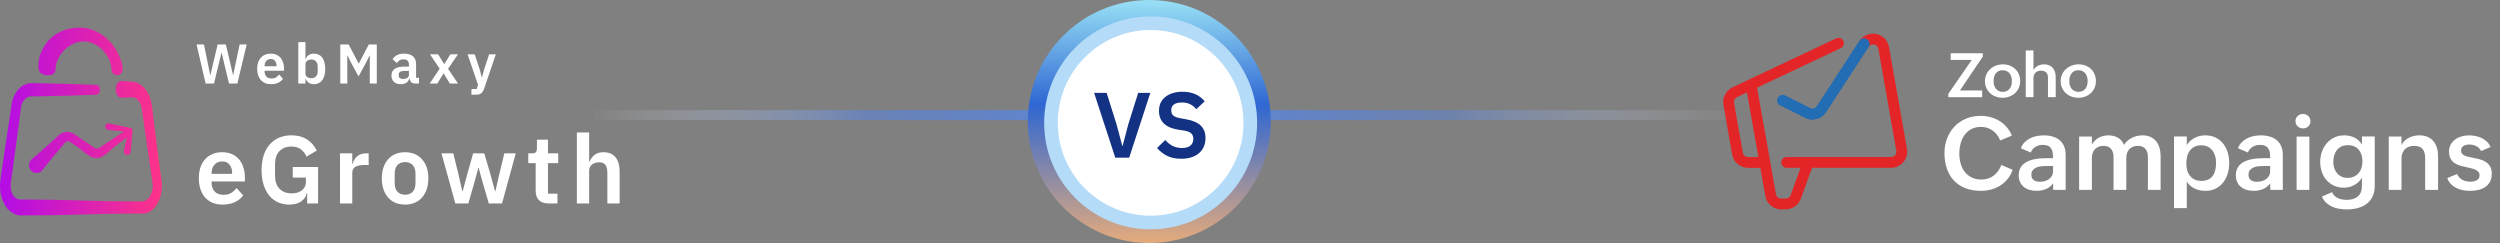 <svg width="998" height="97" viewBox="0 0 998 97" fill="none" xmlns="http://www.w3.org/2000/svg">
<rect x="0" y="0" width="998" height="97" fill="#808080" stroke="none"/>
<path d="M88.8 81.673C87.319 81.673 85.992 81.43 84.817 80.945C83.668 80.435 82.685 79.733 81.868 78.839C81.077 77.92 80.464 76.822 80.03 75.545C79.596 74.243 79.379 72.788 79.379 71.179C79.379 69.597 79.583 68.167 79.992 66.89C80.426 65.614 81.038 64.528 81.83 63.635C82.621 62.716 83.592 62.014 84.741 61.528C85.889 61.018 87.192 60.762 88.647 60.762C90.204 60.762 91.558 61.031 92.707 61.567C93.856 62.103 94.8 62.831 95.541 63.75C96.281 64.669 96.83 65.741 97.187 66.967C97.57 68.167 97.762 69.456 97.762 70.835V72.443H84.472V72.941C84.472 74.397 84.881 75.571 85.698 76.465C86.515 77.333 87.728 77.767 89.336 77.767C90.562 77.767 91.558 77.511 92.324 77.001C93.115 76.49 93.817 75.839 94.43 75.047L97.073 77.996C96.255 79.145 95.132 80.052 93.702 80.716C92.298 81.354 90.664 81.673 88.8 81.673ZM88.724 64.439C87.421 64.439 86.387 64.873 85.621 65.741C84.856 66.609 84.472 67.733 84.472 69.111V69.418H92.668V69.073C92.668 67.694 92.324 66.584 91.634 65.741C90.97 64.873 90 64.439 88.724 64.439Z" fill="white"/>
<path d="M122.615 77.077H122.462C122.232 78.379 121.505 79.477 120.279 80.371C119.079 81.239 117.471 81.673 115.454 81.673C113.871 81.673 112.403 81.379 111.049 80.792C109.722 80.205 108.56 79.337 107.564 78.188C106.594 77.013 105.828 75.571 105.266 73.86C104.705 72.15 104.424 70.171 104.424 67.924C104.424 65.677 104.705 63.699 105.266 61.988C105.854 60.252 106.671 58.796 107.717 57.622C108.764 56.447 110.015 55.554 111.471 54.941C112.926 54.328 114.547 54.022 116.334 54.022C118.734 54.022 120.777 54.545 122.462 55.592C124.147 56.639 125.475 58.145 126.445 60.111L122.347 62.524C121.862 61.375 121.134 60.418 120.164 59.652C119.22 58.886 117.943 58.503 116.334 58.503C114.343 58.503 112.747 59.116 111.547 60.341C110.373 61.541 109.786 63.328 109.786 65.703V69.992C109.786 72.341 110.386 74.128 111.586 75.354C112.786 76.579 114.394 77.192 116.411 77.192C117.203 77.192 117.943 77.103 118.632 76.924C119.322 76.72 119.922 76.426 120.432 76.043C120.943 75.66 121.351 75.188 121.658 74.626C121.964 74.064 122.117 73.401 122.117 72.635V70.911H116.871V66.66H126.981V81.213H122.615V77.077Z" fill="white"/>
<path d="M135.723 81.213V61.222H140.625V65.358H140.816C140.944 64.822 141.135 64.311 141.391 63.826C141.672 63.316 142.029 62.869 142.463 62.486C142.897 62.103 143.408 61.797 143.995 61.567C144.608 61.337 145.31 61.222 146.101 61.222H147.174V65.856H145.642C143.982 65.856 142.731 66.099 141.889 66.584C141.046 67.069 140.625 67.86 140.625 68.958V81.213H135.723Z" fill="white"/>
<path d="M161.69 81.673C160.26 81.673 158.971 81.43 157.822 80.945C156.698 80.46 155.728 79.758 154.911 78.839C154.119 77.92 153.507 76.822 153.073 75.545C152.639 74.243 152.422 72.788 152.422 71.179C152.422 69.571 152.639 68.128 153.073 66.852C153.507 65.575 154.119 64.49 154.911 63.596C155.728 62.677 156.698 61.975 157.822 61.49C158.971 61.005 160.26 60.762 161.69 60.762C163.119 60.762 164.409 61.005 165.558 61.49C166.707 61.975 167.677 62.677 168.468 63.596C169.285 64.49 169.911 65.575 170.345 66.852C170.779 68.128 170.996 69.571 170.996 71.179C170.996 72.788 170.779 74.243 170.345 75.545C169.911 76.822 169.285 77.92 168.468 78.839C167.677 79.758 166.707 80.46 165.558 80.945C164.409 81.43 163.119 81.673 161.69 81.673ZM161.69 77.728C162.992 77.728 164.013 77.333 164.754 76.541C165.494 75.75 165.864 74.588 165.864 73.056V69.341C165.864 67.835 165.494 66.686 164.754 65.894C164.013 65.103 162.992 64.707 161.69 64.707C160.413 64.707 159.405 65.103 158.664 65.894C157.924 66.686 157.554 67.835 157.554 69.341V73.056C157.554 74.588 157.924 75.75 158.664 76.541C159.405 77.333 160.413 77.728 161.69 77.728Z" fill="white"/>
<path d="M176.244 61.222H180.954L182.984 69.456L184.554 76.311H184.708L186.546 69.456L188.882 61.222H193.325L195.737 69.456L197.614 76.311H197.767L199.337 69.456L201.329 61.222H205.886L200.41 81.213H195.125L192.559 72.405L191.065 66.967H190.95L189.495 72.405L186.967 81.213H181.759L176.244 61.222Z" fill="white"/>
<path d="M219.01 81.213C217.325 81.213 216.035 80.779 215.142 79.911C214.274 79.018 213.84 77.754 213.84 76.12V65.128H210.891V61.222H212.423C213.163 61.222 213.661 61.056 213.916 60.724C214.197 60.367 214.337 59.843 214.337 59.154V55.745H218.742V61.222H222.84V65.128H218.742V77.307H222.533V81.213H219.01Z" fill="white"/>
<path d="M230.283 52.873H235.185V64.554H235.377C235.785 63.482 236.423 62.588 237.292 61.873C238.185 61.133 239.411 60.762 240.968 60.762C243.036 60.762 244.619 61.439 245.717 62.792C246.815 64.145 247.364 66.073 247.364 68.575V81.213H242.462V69.073C242.462 67.643 242.206 66.571 241.696 65.856C241.185 65.141 240.343 64.784 239.168 64.784C238.657 64.784 238.16 64.86 237.674 65.013C237.215 65.141 236.794 65.345 236.411 65.626C236.053 65.882 235.76 66.213 235.53 66.622C235.3 67.005 235.185 67.465 235.185 68.001V81.213H230.283V52.873Z" fill="white"/>
<path d="M82.084 33.34L78.465 17.746H81.414L82.955 25.23L83.916 30.011H83.983L85.1 25.23L86.887 17.746H90.149L91.936 25.23L93.031 30.011H93.098L94.081 25.23L95.667 17.746H98.482L94.751 33.34H91.422L89.434 25.096L88.473 20.985H88.429L87.423 25.096L85.435 33.34H82.084Z" fill="white"/>
<path d="M108.147 33.608C107.283 33.608 106.508 33.466 105.823 33.183C105.153 32.885 104.58 32.476 104.103 31.954C103.641 31.418 103.284 30.778 103.031 30.033C102.778 29.274 102.651 28.425 102.651 27.486C102.651 26.563 102.77 25.729 103.008 24.984C103.262 24.239 103.619 23.607 104.081 23.085C104.542 22.549 105.108 22.14 105.779 21.857C106.449 21.559 107.208 21.41 108.057 21.41C108.966 21.41 109.755 21.566 110.425 21.879C111.096 22.192 111.647 22.616 112.079 23.152C112.51 23.689 112.831 24.314 113.039 25.029C113.263 25.729 113.374 26.481 113.374 27.285V28.224H105.622V28.514C105.622 29.363 105.86 30.048 106.337 30.569C106.814 31.076 107.521 31.329 108.459 31.329C109.174 31.329 109.755 31.18 110.202 30.882C110.664 30.584 111.073 30.204 111.431 29.743L112.972 31.463C112.496 32.133 111.84 32.662 111.006 33.049C110.187 33.421 109.234 33.608 108.147 33.608ZM108.102 23.554C107.342 23.554 106.739 23.808 106.292 24.314C105.846 24.82 105.622 25.476 105.622 26.28V26.459H110.403V26.258C110.403 25.453 110.202 24.805 109.8 24.314C109.413 23.808 108.847 23.554 108.102 23.554Z" fill="white"/>
<path d="M119.082 16.808H121.941V23.599H122.031C122.239 22.929 122.634 22.4 123.215 22.013C123.796 21.611 124.473 21.41 125.248 21.41C126.737 21.41 127.869 21.939 128.643 22.996C129.433 24.038 129.827 25.535 129.827 27.486C129.827 29.452 129.433 30.964 128.643 32.021C127.869 33.079 126.737 33.608 125.248 33.608C124.473 33.608 123.796 33.407 123.215 33.004C122.649 32.602 122.254 32.066 122.031 31.396H121.941V33.34H119.082V16.808ZM124.332 31.239C125.076 31.239 125.68 30.994 126.141 30.502C126.603 30.011 126.834 29.348 126.834 28.514V26.503C126.834 25.669 126.603 25.007 126.141 24.515C125.68 24.009 125.076 23.756 124.332 23.756C123.647 23.756 123.073 23.927 122.612 24.269C122.165 24.612 121.941 25.066 121.941 25.632V29.341C121.941 29.951 122.165 30.42 122.612 30.748C123.073 31.076 123.647 31.239 124.332 31.239Z" fill="white"/>
<path d="M147.621 22.147H147.532L146.325 24.627L143.13 30.525L139.936 24.627L138.729 22.147H138.64V33.34H135.847V17.746H139.176L143.175 25.364H143.265L147.219 17.746H150.413V33.34H147.621V22.147Z" fill="white"/>
<path d="M165.678 33.34C165.052 33.34 164.553 33.161 164.181 32.803C163.824 32.431 163.6 31.939 163.511 31.329H163.377C163.183 32.089 162.788 32.662 162.193 33.049C161.597 33.421 160.86 33.608 159.981 33.608C158.79 33.608 157.874 33.295 157.233 32.669C156.593 32.044 156.273 31.21 156.273 30.167C156.273 28.961 156.704 28.067 157.568 27.486C158.432 26.891 159.661 26.593 161.254 26.593H163.243V25.744C163.243 25.088 163.071 24.582 162.729 24.225C162.386 23.867 161.835 23.689 161.076 23.689C160.405 23.689 159.862 23.837 159.445 24.135C159.043 24.418 158.7 24.761 158.417 25.163L156.719 23.644C157.151 22.974 157.725 22.437 158.44 22.035C159.154 21.618 160.1 21.41 161.277 21.41C162.855 21.41 164.054 21.767 164.874 22.482C165.693 23.197 166.102 24.225 166.102 25.565V31.061H167.264V33.34H165.678ZM160.942 31.53C161.582 31.53 162.126 31.389 162.573 31.105C163.019 30.823 163.243 30.405 163.243 29.854V28.313H161.411C159.921 28.313 159.177 28.79 159.177 29.743V30.122C159.177 30.599 159.326 30.957 159.624 31.195C159.936 31.418 160.376 31.53 160.942 31.53Z" fill="white"/>
<path d="M171.541 33.34L175.518 27.419L171.63 21.678H174.892L177.305 25.543H177.394L179.785 21.678H182.823L178.869 27.464L182.845 33.34H179.584L177.126 29.318H177.037L174.579 33.34H171.541Z" fill="white"/>
<path d="M195.262 21.678H197.943L193.252 35.417C193.103 35.834 192.931 36.192 192.738 36.489C192.559 36.802 192.343 37.056 192.09 37.249C191.837 37.443 191.531 37.584 191.174 37.674C190.816 37.763 190.399 37.808 189.923 37.808H188.203V35.529H190.303L190.839 33.898L186.661 21.678H189.498L191.531 27.844L192.291 30.793H192.425L193.229 27.844L195.262 21.678Z" fill="white"/>
<path fill-rule="evenodd" clip-rule="evenodd" d="M22.16 27.772C22.16 25.264 23.346 22.437 25.489 20.203C27.587 18.014 30.368 16.555 33.332 16.555C36.296 16.555 39.123 17.969 41.175 20.203C43.272 22.437 44.503 25.264 44.503 27.772C44.503 29.003 45.506 30.006 46.737 30.006C47.968 30.006 48.972 29.003 48.972 27.772C48.972 23.303 45.233 17.969 44.412 17.148C42.816 15.461 39.305 11.767 33.377 11.083C32.739 10.992 25.352 10.263 19.881 15.598C19.881 15.598 15.321 19.929 15.321 26.222C15.321 27.453 15.321 30.417 19.881 30.006C21.157 30.006 22.16 29.003 22.16 27.772ZM51.115 32.469L48.607 32.332C48.561 32.332 48.516 32.332 48.47 32.332C47.148 32.377 46.145 33.928 46.19 35.797C46.236 37.667 47.33 39.08 48.653 39.035L51.16 38.898L52.392 38.852H52.528H52.619H52.665H52.847H52.939H53.03L53.212 38.898C54.261 39.08 55.264 39.901 55.903 41.178C56.085 41.497 56.176 41.816 56.313 42.181C56.313 42.227 56.358 42.318 56.358 42.363V42.409C56.358 42.409 56.358 42.409 56.358 42.454C56.358 42.5 56.358 42.546 56.404 42.546C56.404 42.591 56.45 42.637 56.45 42.728L56.495 43.002L56.541 43.138L56.586 43.366L57.088 46.832L57.59 50.297L58.091 53.763L59.094 60.648L60.097 67.533L60.599 70.998L60.827 72.731L60.873 72.959C60.873 73.005 60.873 73.005 60.873 73.05C60.873 73.096 60.873 73.141 60.873 73.187L60.918 73.506L60.964 73.826C60.964 73.871 60.964 73.871 60.964 73.917V73.962V74.008C60.964 74.053 60.964 74.099 60.964 74.145C60.964 74.965 60.873 75.786 60.645 76.561C60.417 77.337 60.097 78.066 59.687 78.613C59.277 79.206 58.775 79.662 58.182 79.981C57.909 80.118 57.635 80.255 57.316 80.3C57.179 80.346 57.042 80.346 56.86 80.391H56.632H56.313H51.297C50.112 80.391 48.926 80.391 47.74 80.346C47.285 80.346 46.783 80.346 46.327 80.346L43.819 80.3L41.311 80.255C38.393 80.209 35.475 80.118 32.557 80.027C28.818 79.936 25.033 79.844 21.294 79.753C17.965 79.708 14.637 79.662 11.308 79.662H8.8H8.162H7.934C7.888 79.662 7.843 79.662 7.797 79.662C7.752 79.662 7.752 79.662 7.706 79.662C7.432 79.616 7.204 79.571 6.931 79.434C6.429 79.206 5.973 78.841 5.563 78.385C5.153 77.884 4.833 77.291 4.605 76.607C4.377 75.923 4.241 75.193 4.241 74.464C4.241 74.099 4.241 73.734 4.286 73.324V73.233V73.187V73.141L4.332 72.913L4.377 72.503L4.514 71.637L5.472 64.706L7.341 50.89L8.253 43.959L8.299 43.549L8.344 43.321V43.23C8.344 43.184 8.344 43.184 8.344 43.184C8.344 43.184 8.344 43.184 8.344 43.138L8.39 42.865V42.728L8.436 42.591L8.481 42.318C8.481 42.272 8.527 42.181 8.527 42.135C8.527 42.09 8.527 42.09 8.572 42.044C8.572 41.998 8.618 41.953 8.618 41.907C8.618 41.862 8.664 41.816 8.664 41.77L8.755 41.497C9.028 40.813 9.393 40.175 9.849 39.719C10.077 39.445 10.305 39.263 10.579 39.08L10.761 38.943L10.807 38.898C10.852 38.852 10.898 38.852 10.943 38.807C10.989 38.807 11.035 38.761 11.08 38.761C11.171 38.715 11.263 38.67 11.354 38.67L11.582 38.579L11.81 38.533C11.901 38.487 12.038 38.487 12.129 38.487C12.175 38.487 12.22 38.487 12.266 38.487H12.311C12.311 38.487 12.357 38.487 12.402 38.487H12.539H12.858H13.497L18.513 38.396C25.17 38.26 31.873 38.077 38.53 37.803C39.259 37.758 39.852 36.937 39.898 35.888C39.898 34.794 39.305 33.928 38.53 33.882C31.873 33.608 25.17 33.426 18.513 33.289L13.497 33.198H12.858H12.539H12.402C12.357 33.198 12.311 33.198 12.266 33.198H12.22C12.175 33.198 12.129 33.198 12.129 33.198C11.901 33.198 11.673 33.198 11.445 33.289L11.035 33.381L10.624 33.517C10.396 33.563 10.214 33.654 9.986 33.745C9.94 33.745 9.895 33.791 9.849 33.791C9.758 33.837 9.667 33.882 9.53 33.928C9.484 33.928 9.484 33.973 9.439 33.973L9.347 34.019C9.256 34.065 9.165 34.11 9.028 34.201C8.527 34.52 8.025 34.931 7.615 35.387L7.569 35.432L7.524 35.478C7.432 35.569 7.341 35.66 7.25 35.752L6.931 36.116L6.794 36.299L6.657 36.527L6.384 36.937C6.338 37.028 6.247 37.12 6.201 37.256C6.156 37.302 6.156 37.347 6.11 37.393C6.064 37.439 6.064 37.484 6.019 37.53C5.973 37.621 5.882 37.712 5.836 37.849L5.608 38.351C5.608 38.351 5.608 38.396 5.563 38.396C5.517 38.442 5.517 38.533 5.472 38.579L5.38 38.852L5.198 39.354C5.153 39.491 5.107 39.627 5.061 39.719C5.061 39.764 5.016 39.81 5.016 39.855C5.016 39.901 4.97 39.947 4.97 40.038C4.925 40.175 4.879 40.266 4.879 40.403L4.742 40.95L4.697 41.223L4.651 41.497L4.56 42.044V42.181V42.272L4.514 42.5L4.469 42.91L3.42 49.796L1.368 63.566L0.365 70.451L0.228 71.318L0.182 71.728L0.137 71.956V72.093V72.23C0.046 73.005 0 73.826 0 74.601C0.046 76.197 0.274 77.793 0.775 79.252C1.277 80.711 1.961 81.987 2.827 83.082C3.693 84.13 4.697 84.951 5.791 85.453C6.338 85.681 6.885 85.863 7.478 85.954C7.524 85.954 7.569 85.954 7.615 85.954C7.706 85.954 7.797 86 7.888 86H8.299H8.937H11.445C14.774 86 18.102 85.954 21.431 85.909C25.17 85.863 28.909 85.726 32.648 85.635C35.566 85.544 38.53 85.498 41.448 85.407L43.956 85.362L46.464 85.316C46.92 85.316 47.421 85.316 47.877 85.316C49.063 85.316 50.248 85.27 51.434 85.27H56.45H56.769H57.179C57.453 85.27 57.726 85.225 58 85.179C58.547 85.088 59.049 84.86 59.55 84.632C60.553 84.085 61.465 83.264 62.24 82.215C63.016 81.167 63.608 79.89 64.019 78.476C64.429 77.063 64.612 75.558 64.612 74.008C64.612 73.962 64.612 73.917 64.612 73.826C64.612 73.689 64.612 73.552 64.612 73.415L64.566 72.868L64.52 72.321C64.52 72.23 64.52 72.184 64.475 72.093L64.429 71.865L64.201 70.132L63.745 66.667L62.833 59.736L61.967 52.805L61.511 49.34L61.101 45.874L60.69 42.409L60.645 42.181L60.599 41.907L60.508 41.315C60.508 41.178 60.462 41.041 60.417 40.904C60.417 40.858 60.371 40.767 60.371 40.722C60.371 40.676 60.371 40.63 60.325 40.585C60.28 40.448 60.28 40.311 60.234 40.175C60.052 39.445 59.778 38.715 59.505 38.077C58.319 35.387 56.313 33.472 54.033 32.833L53.623 32.742L53.395 32.697L53.167 32.651L52.756 32.605H52.665H52.574H52.437L51.115 32.469ZM17.008 59.827C15.594 61.104 14.135 62.38 12.676 63.566C12.494 63.703 12.357 63.885 12.22 64.068C11.217 65.39 11.445 67.351 12.722 68.399C14.044 69.448 15.914 69.22 16.962 67.898C18.148 66.347 19.333 64.888 20.564 63.384C21.796 61.879 23.027 60.42 24.258 58.961L25.215 57.866L26.082 56.863C26.31 56.544 26.72 56.362 27.176 56.407C27.404 56.407 27.586 56.498 27.814 56.59L29 57.365C29.775 57.866 30.596 58.413 31.371 58.961L33.697 60.921L34.882 61.697L35.475 62.107L35.794 62.289L35.885 62.335L36.022 62.426L36.068 62.472C36.113 62.517 36.204 62.563 36.25 62.563C37.527 63.247 39.077 63.292 40.399 62.745C40.718 62.608 41.038 62.426 41.311 62.198L41.904 61.788L43.044 60.921L45.369 58.824L47.649 57.091C48.653 56.362 49.61 55.632 50.613 54.857L49.473 60.101C49.473 60.146 49.473 60.237 49.428 60.283C49.336 61.058 49.929 61.742 50.659 61.833C51.434 61.925 52.118 61.332 52.163 60.557L52.939 52.075C52.984 51.62 52.665 51.209 52.209 51.072L43.454 49.248C43.409 49.248 43.363 49.248 43.363 49.248C42.679 49.157 42.041 49.659 41.995 50.388C41.904 51.072 42.406 51.711 43.09 51.802L49.519 52.532L49.336 52.623C48.242 53.352 47.148 54.036 46.053 54.766L43.682 56.316L41.311 57.912L40.126 58.687L39.533 59.097C39.442 59.143 39.305 59.234 39.214 59.234C38.758 59.371 38.256 59.371 37.846 59.097L33.24 55.997C32.465 55.45 31.69 54.903 30.869 54.355L29.684 53.535C29.091 53.124 28.407 52.851 27.678 52.714H27.632C27.495 52.714 27.313 52.668 27.131 52.668C27.039 52.668 26.948 52.668 26.857 52.668H26.583C26.447 52.668 26.31 52.668 26.173 52.714C26.127 52.714 26.082 52.714 26.036 52.714C25.991 52.714 25.945 52.714 25.899 52.76C25.763 52.805 25.626 52.805 25.489 52.851C24.759 53.033 24.075 53.398 23.528 53.899L21.34 55.951C19.835 57.274 18.421 58.55 17.008 59.827Z" fill="url(#paint0_linear_2591_1571)"/>
<path d="M803.428 67.77C802.977 69.148 802.329 70.362 801.48 71.408C800.632 72.455 799.651 73.334 798.539 74.043C797.427 74.753 796.206 75.285 794.881 75.645C793.556 76.002 792.19 76.182 790.784 76.182C788.438 76.182 786.361 75.825 784.552 75.108C782.743 74.39 781.223 73.377 779.989 72.064C778.756 70.752 777.823 69.166 777.188 67.303C776.552 65.441 776.232 63.371 776.232 61.091C776.232 58.998 776.579 57.047 777.276 55.245C777.973 53.444 778.948 51.875 780.207 50.542C781.466 49.21 782.981 48.163 784.75 47.401C786.518 46.638 788.476 46.258 790.625 46.258C792.003 46.258 793.325 46.425 794.592 46.754C795.859 47.086 797.034 47.581 798.121 48.237C799.208 48.893 800.178 49.711 801.034 50.692C801.891 51.672 802.587 52.813 803.132 54.112L798.481 56.081C798.177 55.286 797.771 54.553 797.267 53.885C796.763 53.216 796.183 52.64 795.527 52.164C794.871 51.688 794.149 51.315 793.361 51.052C792.573 50.786 791.739 50.654 790.865 50.654C789.328 50.654 788.01 50.956 786.908 51.559C785.809 52.161 784.907 52.96 784.205 53.955C783.503 54.949 782.986 56.086 782.655 57.366C782.323 58.645 782.158 59.953 782.158 61.293C782.158 62.7 782.333 64.027 782.685 65.279C783.037 66.531 783.577 67.633 784.306 68.581C785.036 69.528 785.956 70.281 787.07 70.838C788.182 71.395 789.495 71.672 791.007 71.672C791.962 71.672 792.851 71.532 793.68 71.254C794.508 70.975 795.256 70.582 795.927 70.07C796.596 69.561 797.184 68.948 797.688 68.231C798.192 67.514 798.607 66.721 798.939 65.844L803.428 67.77Z" fill="white"/>
<path d="M819.612 73.18C818.804 74.254 817.834 75.022 816.699 75.486C815.566 75.949 814.335 76.182 813.01 76.182C812.017 76.182 811.085 76.056 810.216 75.805C809.347 75.554 808.592 75.169 807.948 74.652C807.305 74.135 806.798 73.489 806.428 72.714C806.056 71.938 805.871 71.026 805.871 69.98C805.871 68.999 806.033 68.148 806.358 67.426C806.682 66.704 807.12 66.09 807.67 65.586C808.22 65.082 808.866 64.671 809.608 64.352C810.35 64.033 811.135 63.785 811.964 63.607C812.792 63.427 813.644 63.306 814.518 63.24C815.392 63.174 816.24 63.141 817.061 63.141H819.567V62.804C819.567 62.049 819.511 61.362 819.397 60.747C819.283 60.131 819.075 59.606 818.771 59.176C818.467 58.745 818.047 58.413 817.509 58.182C816.972 57.952 816.273 57.835 815.412 57.835C814.378 57.835 813.428 58.096 812.559 58.621C811.69 59.145 811.065 59.898 810.679 60.878L806.722 59.168C807.08 58.228 807.584 57.432 808.232 56.781C808.881 56.133 809.618 55.6 810.439 55.19C811.26 54.779 812.141 54.483 813.084 54.306C814.024 54.126 814.974 54.037 815.926 54.037C817.185 54.037 818.346 54.194 819.404 54.503C820.463 54.815 821.383 55.289 822.158 55.925C822.933 56.561 823.536 57.374 823.967 58.36C824.398 59.345 824.613 60.516 824.613 61.869V75.787H819.612V73.18ZM817.008 66.26C816.425 66.26 815.779 66.29 815.07 66.349C814.36 66.41 813.699 66.556 813.081 66.797C812.466 67.035 811.951 67.388 811.541 67.851C811.13 68.315 810.925 68.951 810.925 69.759C810.925 70.276 811.011 70.709 811.184 71.062C811.356 71.414 811.597 71.7 811.908 71.926C812.22 72.151 812.58 72.313 812.992 72.412C813.403 72.511 813.846 72.562 814.325 72.562C814.974 72.562 815.609 72.475 816.233 72.303C816.856 72.131 817.416 71.872 817.912 71.528C818.409 71.183 818.809 70.742 819.116 70.205C819.42 69.668 819.574 69.042 819.574 68.325V66.257H817.008V66.26Z" fill="white"/>
<path d="M829.988 54.491H835.078V57.752C835.397 57.141 835.79 56.606 836.261 56.14C836.732 55.677 837.254 55.289 837.832 54.977C838.409 54.666 839.025 54.43 839.681 54.27C840.337 54.111 841.009 54.032 841.698 54.032C842.361 54.032 843.007 54.106 843.636 54.25C844.264 54.397 844.854 54.625 845.404 54.937C845.954 55.248 846.44 55.644 846.866 56.12C847.289 56.596 847.628 57.166 847.879 57.83C848.687 56.612 849.749 55.674 851.061 55.018C852.373 54.362 853.792 54.035 855.315 54.035C856.533 54.035 857.595 54.248 858.497 54.671C859.398 55.094 860.146 55.674 860.744 56.411C861.342 57.149 861.785 58.018 862.076 59.026C862.368 60.035 862.515 61.127 862.515 62.308V75.787H857.445V62.624C857.445 61.286 857.111 60.217 856.442 59.424C855.773 58.629 854.755 58.231 853.389 58.231C852.647 58.231 851.991 58.352 851.421 58.598C850.851 58.844 850.374 59.178 849.989 59.602C849.604 60.025 849.313 60.534 849.115 61.122C848.915 61.712 848.816 62.351 848.816 63.04V75.785H843.727V62.622C843.727 61.284 843.39 60.215 842.714 59.422C842.037 58.626 841.016 58.228 839.653 58.228C838.924 58.228 838.275 58.35 837.705 58.596C837.135 58.841 836.654 59.176 836.263 59.599C835.873 60.022 835.577 60.531 835.379 61.119C835.182 61.71 835.08 62.348 835.08 63.037V75.782H829.991V54.491H829.988Z" fill="white"/>
<path d="M867.879 54.49H872.969V57.931C873.339 57.308 873.795 56.755 874.332 56.272C874.869 55.788 875.459 55.38 876.1 55.048C876.744 54.716 877.42 54.465 878.127 54.293C878.836 54.12 879.548 54.034 880.265 54.034C881.894 54.034 883.313 54.336 884.519 54.939C885.725 55.542 886.725 56.353 887.521 57.374C888.316 58.395 888.912 59.568 889.309 60.893C889.707 62.218 889.905 63.609 889.905 65.069C889.905 66.566 889.7 67.988 889.289 69.333C888.879 70.679 888.271 71.859 887.47 72.873C886.67 73.886 885.674 74.692 884.488 75.288C883.303 75.883 881.94 76.182 880.402 76.182C879.66 76.182 878.92 76.106 878.185 75.954C877.451 75.802 876.754 75.574 876.098 75.267C875.442 74.963 874.846 74.576 874.309 74.104C873.772 73.633 873.326 73.081 872.967 72.445V83.082H867.877V54.49H867.879ZM878.854 72.204C879.982 72.204 880.914 72.009 881.656 71.619C882.398 71.228 882.991 70.701 883.435 70.038C883.878 69.374 884.192 68.606 884.379 67.732C884.564 66.858 884.658 65.93 884.658 64.947C884.658 64.045 884.542 63.179 884.311 62.343C884.078 61.506 883.721 60.769 883.237 60.125C882.753 59.482 882.137 58.97 881.388 58.585C880.638 58.2 879.741 58.007 878.695 58.007C877.648 58.007 876.749 58.202 876.002 58.595C875.252 58.985 874.639 59.51 874.162 60.166C873.686 60.822 873.336 61.587 873.119 62.462C872.901 63.336 872.792 64.25 872.792 65.206C872.792 66.199 872.908 67.121 873.139 67.97C873.372 68.819 873.734 69.559 874.233 70.187C874.73 70.818 875.361 71.309 876.121 71.669C876.881 72.027 877.793 72.204 878.854 72.204Z" fill="white"/>
<path d="M906.29 73.18C905.482 74.254 904.511 75.022 903.377 75.486C902.244 75.949 901.013 76.182 899.688 76.182C898.695 76.182 897.763 76.056 896.894 75.805C896.025 75.554 895.27 75.169 894.626 74.652C893.983 74.135 893.476 73.489 893.106 72.714C892.734 71.938 892.549 71.026 892.549 69.98C892.549 68.999 892.711 68.148 893.035 67.426C893.36 66.704 893.798 66.09 894.348 65.586C894.897 65.082 895.543 64.671 896.286 64.352C897.028 64.033 897.813 63.785 898.642 63.607C899.47 63.427 900.321 63.306 901.195 63.24C902.069 63.174 902.918 63.141 903.739 63.141H906.244V62.804C906.244 62.049 906.189 61.362 906.075 60.747C905.961 60.131 905.753 59.606 905.449 59.176C905.145 58.745 904.724 58.413 904.187 58.182C903.65 57.952 902.951 57.835 902.09 57.835C901.056 57.835 900.106 58.096 899.237 58.621C898.368 59.145 897.742 59.898 897.357 60.878L893.4 59.168C893.757 58.228 894.261 57.432 894.91 56.781C895.558 56.133 896.296 55.6 897.117 55.19C897.937 54.779 898.819 54.483 899.761 54.306C900.701 54.126 901.651 54.037 902.604 54.037C903.863 54.037 905.023 54.194 906.082 54.503C907.141 54.815 908.061 55.289 908.836 55.925C909.611 56.561 910.214 57.374 910.645 58.36C911.076 59.345 911.291 60.516 911.291 61.869V75.787H906.28V73.18H906.29ZM903.686 66.26C903.103 66.26 902.457 66.29 901.748 66.349C901.038 66.41 900.377 66.556 899.759 66.797C899.143 67.035 898.629 67.388 898.219 67.851C897.808 68.315 897.603 68.951 897.603 69.759C897.603 70.276 897.689 70.709 897.861 71.062C898.034 71.414 898.274 71.7 898.586 71.926C898.898 72.151 899.257 72.313 899.67 72.412C900.081 72.511 900.524 72.562 901.003 72.562C901.651 72.562 902.287 72.475 902.91 72.303C903.534 72.131 904.094 71.872 904.59 71.528C905.087 71.183 905.487 70.742 905.793 70.205C906.097 69.668 906.252 69.042 906.252 68.325V66.257H903.686V66.26Z" fill="white"/>
<path d="M916.348 48.366C916.348 47.943 916.426 47.556 916.586 47.203C916.745 46.851 916.963 46.547 917.242 46.289C917.521 46.03 917.842 45.833 918.207 45.693C918.572 45.554 918.96 45.485 919.37 45.485C919.78 45.485 920.165 45.559 920.523 45.703C920.88 45.85 921.194 46.05 921.468 46.309C921.739 46.567 921.952 46.871 922.104 47.224C922.256 47.576 922.332 47.963 922.332 48.386C922.332 48.797 922.256 49.182 922.104 49.539C921.952 49.897 921.746 50.203 921.488 50.454C921.23 50.708 920.92 50.905 920.563 51.05C920.206 51.197 919.813 51.267 919.39 51.267C918.98 51.267 918.587 51.194 918.217 51.05C917.847 50.903 917.521 50.702 917.242 50.444C916.963 50.185 916.745 49.876 916.586 49.519C916.429 49.159 916.348 48.777 916.348 48.366ZM916.806 54.528H921.896V75.784H916.806V54.528Z" fill="white"/>
<path d="M930.939 76.719C931.205 77.315 931.55 77.809 931.973 78.202C932.396 78.592 932.87 78.903 933.394 79.137C933.919 79.37 934.471 79.534 935.053 79.633C935.636 79.732 936.226 79.783 936.822 79.783C938.717 79.783 940.201 79.322 941.275 78.402C942.35 77.48 942.887 76.053 942.887 74.117V70.935C942.53 71.545 942.089 72.098 941.564 72.594C941.04 73.091 940.467 73.512 939.844 73.856C939.221 74.201 938.562 74.467 937.866 74.652C937.169 74.837 936.465 74.93 935.748 74.93C934.238 74.93 932.893 74.657 931.712 74.105C930.531 73.555 929.536 72.81 928.72 71.867C927.904 70.927 927.286 69.835 926.86 68.596C926.437 67.357 926.225 66.042 926.225 64.648C926.225 63.217 926.45 61.859 926.901 60.572C927.352 59.287 927.995 58.159 928.829 57.191C929.665 56.224 930.678 55.456 931.872 54.886C933.065 54.316 934.397 54.029 935.867 54.029C937.311 54.029 938.653 54.328 939.892 54.924C941.131 55.519 942.129 56.462 942.884 57.746V54.485H947.994V74.191C947.994 75.86 947.703 77.292 947.12 78.485C946.537 79.679 945.739 80.652 944.723 81.409C943.71 82.164 942.524 82.719 941.164 83.069C939.806 83.421 938.357 83.596 936.819 83.596C935.826 83.596 934.831 83.517 933.837 83.358C932.844 83.198 931.904 82.925 931.025 82.532C930.144 82.142 929.346 81.617 928.629 80.961C927.912 80.305 927.342 79.474 926.919 78.465L930.939 76.719ZM937.083 71.013C938.076 71.013 938.947 70.841 939.697 70.496C940.447 70.152 941.073 69.68 941.577 69.085C942.081 68.49 942.459 67.785 942.709 66.977C942.96 66.169 943.087 65.3 943.087 64.372C943.087 63.458 942.965 62.609 942.72 61.828C942.474 61.045 942.109 60.366 941.625 59.791C941.141 59.213 940.536 58.765 939.806 58.438C939.077 58.114 938.228 57.952 937.263 57.952C936.242 57.952 935.368 58.134 934.638 58.499C933.908 58.864 933.308 59.353 932.839 59.971C932.368 60.587 932.021 61.306 931.796 62.127C931.57 62.948 931.459 63.825 931.459 64.752C931.459 65.588 931.585 66.382 931.836 67.139C932.087 67.894 932.454 68.561 932.941 69.138C933.425 69.716 934.015 70.172 934.709 70.512C935.403 70.844 936.196 71.013 937.083 71.013Z" fill="white"/>
<path d="M953.582 54.491H958.672V57.871C959.016 57.207 959.447 56.637 959.964 56.161C960.48 55.684 961.05 55.286 961.674 54.967C962.297 54.648 962.966 54.415 963.683 54.26C964.397 54.108 965.127 54.032 965.869 54.032C967.141 54.032 968.245 54.245 969.18 54.668C970.115 55.091 970.888 55.682 971.496 56.437C972.106 57.192 972.557 58.084 972.848 59.11C973.14 60.136 973.287 61.254 973.287 62.46V75.782H968.119V62.959C968.119 61.461 967.774 60.298 967.085 59.47C966.396 58.641 965.289 58.228 963.766 58.228C962.163 58.228 960.914 58.684 960.019 59.602C959.125 60.516 958.677 61.742 958.677 63.281V75.787H953.587V54.491H953.582Z" fill="white"/>
<path d="M980.881 69.442C981.081 69.959 981.357 70.413 981.717 70.806C982.074 71.196 982.484 71.518 982.95 71.771C983.414 72.022 983.921 72.212 984.47 72.339C985.02 72.465 985.58 72.529 986.15 72.529C986.561 72.529 986.984 72.493 987.422 72.42C987.86 72.346 988.258 72.215 988.615 72.022C988.972 71.829 989.269 71.571 989.499 71.247C989.732 70.922 989.846 70.507 989.846 70.005C989.846 69.475 989.715 69.037 989.449 68.692C989.183 68.348 988.823 68.059 988.364 67.829C987.908 67.595 987.384 67.405 986.794 67.251C986.203 67.099 985.578 66.957 984.914 66.823C984.065 66.638 983.206 66.427 982.34 66.197C981.471 65.964 980.693 65.627 980.004 65.183C979.315 64.74 978.753 64.147 978.314 63.404C977.876 62.662 977.658 61.694 977.658 60.501C977.658 59.401 977.889 58.446 978.355 57.638C978.818 56.829 979.424 56.16 980.174 55.628C980.924 55.099 981.77 54.701 982.717 54.435C983.665 54.169 984.623 54.037 985.59 54.037C986.439 54.037 987.3 54.121 988.174 54.285C989.048 54.45 989.874 54.719 990.649 55.091C991.425 55.461 992.126 55.943 992.757 56.533C993.385 57.123 993.874 57.835 994.219 58.671L990.442 60.301C990.229 59.824 989.95 59.424 989.606 59.097C989.261 58.773 988.876 58.504 988.453 58.291C988.03 58.078 987.584 57.926 987.12 57.835C986.657 57.742 986.206 57.696 985.768 57.696C985.345 57.696 984.932 57.739 984.534 57.825C984.136 57.911 983.781 58.051 983.47 58.243C983.158 58.436 982.91 58.684 982.725 58.988C982.54 59.292 982.446 59.665 982.446 60.1C982.446 60.592 982.568 60.992 982.814 61.304C983.059 61.616 983.391 61.874 983.807 62.079C984.225 62.285 984.719 62.454 985.289 62.586C985.859 62.718 986.462 62.844 987.098 62.964C987.972 63.136 988.861 63.334 989.76 63.559C990.662 63.785 991.48 64.122 992.215 64.573C992.95 65.024 993.55 65.629 994.014 66.392C994.477 67.154 994.71 68.158 994.71 69.404C994.71 70.651 994.467 71.708 993.986 72.577C993.502 73.446 992.859 74.145 992.058 74.675C991.255 75.204 990.338 75.59 989.304 75.828C988.271 76.066 987.196 76.185 986.084 76.185C985.144 76.185 984.202 76.099 983.262 75.927C982.322 75.754 981.441 75.47 980.617 75.073C979.796 74.675 979.064 74.15 978.421 73.502C977.777 72.853 977.291 72.05 976.959 71.094L980.881 69.442Z" fill="white"/>
<path d="M777.766 37.461L787.132 23.925H778.713V21.255H791.54V22.585L782.402 36.121H791.276V38.791H777.768V37.461H777.766Z" fill="white"/>
<path d="M792.389 32.406C792.389 31.4 792.581 30.483 792.969 29.657C793.356 28.831 793.876 28.124 794.532 27.536C795.186 26.948 795.946 26.495 796.812 26.171C797.678 25.846 798.595 25.686 799.561 25.686C800.534 25.686 801.44 25.849 802.279 26.171C803.118 26.495 803.845 26.948 804.465 27.536C805.086 28.124 805.57 28.826 805.92 29.644C806.272 30.463 806.446 31.362 806.446 32.345C806.446 33.351 806.262 34.266 805.897 35.089C805.529 35.913 805.028 36.615 804.394 37.197C803.759 37.78 803.016 38.231 802.16 38.55C801.306 38.87 800.394 39.029 799.429 39.029C798.456 39.029 797.539 38.867 796.68 38.545C795.821 38.221 795.077 37.77 794.441 37.185C793.805 36.602 793.306 35.905 792.938 35.094C792.571 34.284 792.389 33.387 792.389 32.406ZM799.513 36.668C800.151 36.668 800.701 36.549 801.159 36.308C801.618 36.067 801.995 35.751 802.292 35.355C802.588 34.96 802.806 34.504 802.945 33.985C803.085 33.465 803.156 32.925 803.156 32.368C803.156 31.778 803.08 31.22 802.928 30.698C802.776 30.176 802.545 29.715 802.238 29.32C801.932 28.925 801.547 28.613 801.083 28.385C800.62 28.157 800.072 28.043 799.442 28.043C798.796 28.043 798.241 28.162 797.782 28.403C797.324 28.643 796.949 28.963 796.663 29.368C796.376 29.771 796.163 30.24 796.029 30.769C795.892 31.301 795.826 31.861 795.826 32.452C795.826 33.019 795.902 33.559 796.054 34.068C796.206 34.578 796.434 35.026 796.744 35.409C797.05 35.791 797.435 36.098 797.894 36.326C798.35 36.556 798.892 36.668 799.513 36.668Z" fill="white"/>
<path d="M808.689 20.152H811.754V27.997C811.962 27.597 812.218 27.252 812.527 26.961C812.833 26.669 813.173 26.428 813.545 26.241C813.915 26.053 814.315 25.914 814.743 25.823C815.172 25.732 815.605 25.686 816.043 25.686C816.811 25.686 817.48 25.813 818.055 26.069C818.63 26.325 819.108 26.677 819.491 27.128C819.874 27.579 820.162 28.113 820.352 28.732C820.545 29.35 820.639 30.026 820.639 30.761V38.786H817.548V31.063C817.548 30.136 817.315 29.428 816.846 28.942C816.377 28.456 815.699 28.212 814.804 28.212C813.814 28.212 813.059 28.488 812.534 29.046C812.01 29.603 811.749 30.338 811.749 31.255V38.788H808.684V20.152H808.689Z" fill="white"/>
<path d="M822.627 32.406C822.627 31.4 822.82 30.483 823.207 29.657C823.595 28.831 824.114 28.124 824.77 27.536C825.424 26.948 826.184 26.495 827.05 26.171C827.917 25.846 828.834 25.686 829.799 25.686C830.772 25.686 831.679 25.849 832.517 26.171C833.356 26.495 834.083 26.948 834.704 27.536C835.324 28.124 835.808 28.826 836.158 29.644C836.51 30.463 836.685 31.362 836.685 32.345C836.685 33.351 836.5 34.266 836.135 35.089C835.768 35.913 835.266 36.615 834.633 37.197C833.997 37.78 833.255 38.231 832.398 38.55C831.544 38.87 830.632 39.029 829.667 39.029C828.694 39.029 827.777 38.867 826.919 38.545C826.06 38.221 825.315 37.77 824.679 37.185C824.043 36.602 823.544 35.905 823.177 35.094C822.809 34.284 822.627 33.387 822.627 32.406ZM829.753 36.668C830.392 36.668 830.942 36.549 831.4 36.308C831.859 36.067 832.236 35.751 832.533 35.355C832.829 34.96 833.047 34.504 833.186 33.985C833.325 33.465 833.396 32.925 833.396 32.368C833.396 31.778 833.32 31.22 833.168 30.698C833.016 30.176 832.786 29.715 832.479 29.32C832.173 28.925 831.788 28.613 831.324 28.385C830.86 28.157 830.313 28.043 829.682 28.043C829.036 28.043 828.482 28.162 828.023 28.403C827.565 28.643 827.19 28.963 826.903 29.368C826.617 29.771 826.404 30.24 826.27 30.769C826.133 31.301 826.067 31.861 826.067 32.452C826.067 33.019 826.143 33.559 826.295 34.068C826.447 34.578 826.675 35.026 826.984 35.409C827.291 35.791 827.676 36.098 828.135 36.326C828.588 36.556 829.13 36.668 829.753 36.668Z" fill="white"/>
<path d="M761.262 59.403L754.092 18.776C753.628 16.146 751.637 14.099 749.02 13.564C746.403 13.03 743.771 14.129 742.309 16.366C741.658 17.365 741.939 18.698 742.938 19.349C743.936 20 745.268 19.719 745.919 18.72C746.662 17.583 747.819 17.717 748.156 17.785C748.493 17.854 749.61 18.183 749.846 19.524L757.013 60.15C757.165 61.012 756.783 61.622 756.542 61.911C756.301 62.2 755.764 62.681 754.89 62.681H713.231C712.04 62.681 711.075 63.647 711.075 64.838C711.075 66.029 712.04 66.994 713.231 66.994H718.782L714.857 77.839C714.551 78.69 713.735 79.26 712.831 79.26H711.078C710.031 79.26 709.14 78.513 708.955 77.481L701.42 34.997L734.856 19.209C735.933 18.703 736.391 17.418 735.885 16.341C735.378 15.264 734.093 14.806 733.017 15.312L691.596 34.871C688.969 36.112 687.484 38.978 687.988 41.841L691.482 61.66C692.026 64.757 694.704 67.004 697.848 67.004H702.72L704.711 78.236C705.261 81.328 707.936 83.573 711.078 83.573H712.831C715.544 83.573 717.986 81.857 718.911 79.308L723.367 66.996H754.895C756.81 66.996 758.617 66.155 759.848 64.686C761.079 63.214 761.593 61.288 761.262 59.403ZM697.848 62.692C696.799 62.692 695.908 61.942 695.725 60.91L692.232 41.091C692.065 40.136 692.559 39.181 693.435 38.768L697.38 36.905L701.955 62.692H697.848Z" fill="#E42527"/>
<path d="M723.513 47.702C722.535 47.702 721.542 47.479 720.613 47.013L710.687 42.029C709.623 41.494 709.195 40.199 709.727 39.135C710.261 38.071 711.556 37.643 712.62 38.175L722.546 43.159C723.526 43.65 724.717 43.328 725.317 42.411L742.309 16.364C742.96 15.366 744.295 15.087 745.29 15.736C746.288 16.387 746.567 17.722 745.919 18.718L728.93 44.763C727.698 46.655 725.636 47.702 723.513 47.702Z" fill="#226DB4"/>
<path d="M723.513 47.702C722.535 47.702 721.542 47.479 720.613 47.013L710.687 42.029C709.623 41.494 709.195 40.199 709.727 39.135C710.261 38.071 711.556 37.643 712.62 38.175L722.546 43.159C723.526 43.65 724.717 43.328 725.317 42.411L742.309 16.364C742.96 15.366 744.295 15.087 745.29 15.736C746.288 16.387 746.567 17.722 745.919 18.718L728.93 44.763C727.698 46.655 725.636 47.702 723.513 47.702Z" fill="#226DB4"/>
<line x1="237" y1="45.956" x2="695.843" y2="45.956" stroke="url(#paint1_linear_2591_1571)" stroke-width="4"/>
<circle cx="458.791" cy="48.5" r="48.5" fill="url(#paint2_linear_2591_1571)"/>
<circle cx="459.334" cy="49.044" r="42.506" fill="#B4DBF7"/>
<circle cx="459.332" cy="49.039" r="37.062" fill="white"/>
<path d="M445.212 62.937L436.762 37.068H441.765L445.731 49.669L448.029 58.267H448.14L450.401 49.669L454.366 37.068H459.221L450.771 62.937H445.212Z" fill="#143284"/>
<path d="M471.524 63.382C469.3 63.382 467.41 62.987 465.854 62.196C464.322 61.405 463 60.368 461.888 59.083L465.187 55.895C466.076 56.933 467.064 57.724 468.152 58.267C469.263 58.811 470.486 59.083 471.821 59.083C473.328 59.083 474.464 58.762 475.23 58.119C475.996 57.452 476.379 56.563 476.379 55.451C476.379 54.586 476.132 53.882 475.638 53.338C475.144 52.795 474.217 52.399 472.858 52.152L470.412 51.782C465.248 50.966 462.666 48.458 462.666 44.258C462.666 43.097 462.876 42.047 463.296 41.108C463.741 40.169 464.371 39.366 465.187 38.699C466.002 38.031 466.978 37.525 468.114 37.179C469.276 36.808 470.585 36.623 472.043 36.623C473.995 36.623 475.7 36.944 477.158 37.587C478.615 38.229 479.863 39.18 480.901 40.441L477.565 43.591C476.923 42.8 476.145 42.158 475.23 41.663C474.316 41.169 473.167 40.922 471.784 40.922C470.375 40.922 469.313 41.194 468.596 41.738C467.904 42.257 467.559 42.998 467.559 43.961C467.559 44.95 467.843 45.679 468.411 46.148C468.979 46.617 469.893 46.963 471.154 47.186L473.563 47.63C476.182 48.1 478.109 48.94 479.344 50.151C480.604 51.337 481.235 53.005 481.235 55.154C481.235 56.39 481.012 57.514 480.567 58.527C480.147 59.515 479.517 60.38 478.677 61.121C477.862 61.838 476.849 62.394 475.638 62.789C474.452 63.184 473.081 63.382 471.524 63.382Z" fill="#143284"/>
<defs>
<linearGradient id="paint0_linear_2591_1571" x1="1.921" y1="48.713" x2="64.611" y2="48.39" gradientUnits="userSpaceOnUse">
<stop stop-color="#B50DE3"/>
<stop offset="1" stop-color="#FE3388"/>
</linearGradient>
<linearGradient id="paint1_linear_2591_1571" x1="695.843" y1="47.957" x2="233.735" y2="44.392" gradientUnits="userSpaceOnUse">
<stop stop-color="white" stop-opacity="0"/>
<stop offset="0.25" stop-color="#5A85DD" stop-opacity="0.464"/>
<stop offset="0.505" stop-color="#5A85DD"/>
<stop offset="0.76" stop-color="#5A85DD" stop-opacity="0.568"/>
<stop offset="1" stop-color="white" stop-opacity="0"/>
</linearGradient>
<linearGradient id="paint2_linear_2591_1571" x1="458.791" y1="0" x2="458.791" y2="97" gradientUnits="userSpaceOnUse">
<stop stop-color="#98E0F6"/>
<stop offset="0.432" stop-color="#2F67D2"/>
<stop offset="1" stop-color="#E4AB7C"/>
</linearGradient>
</defs>
</svg>
